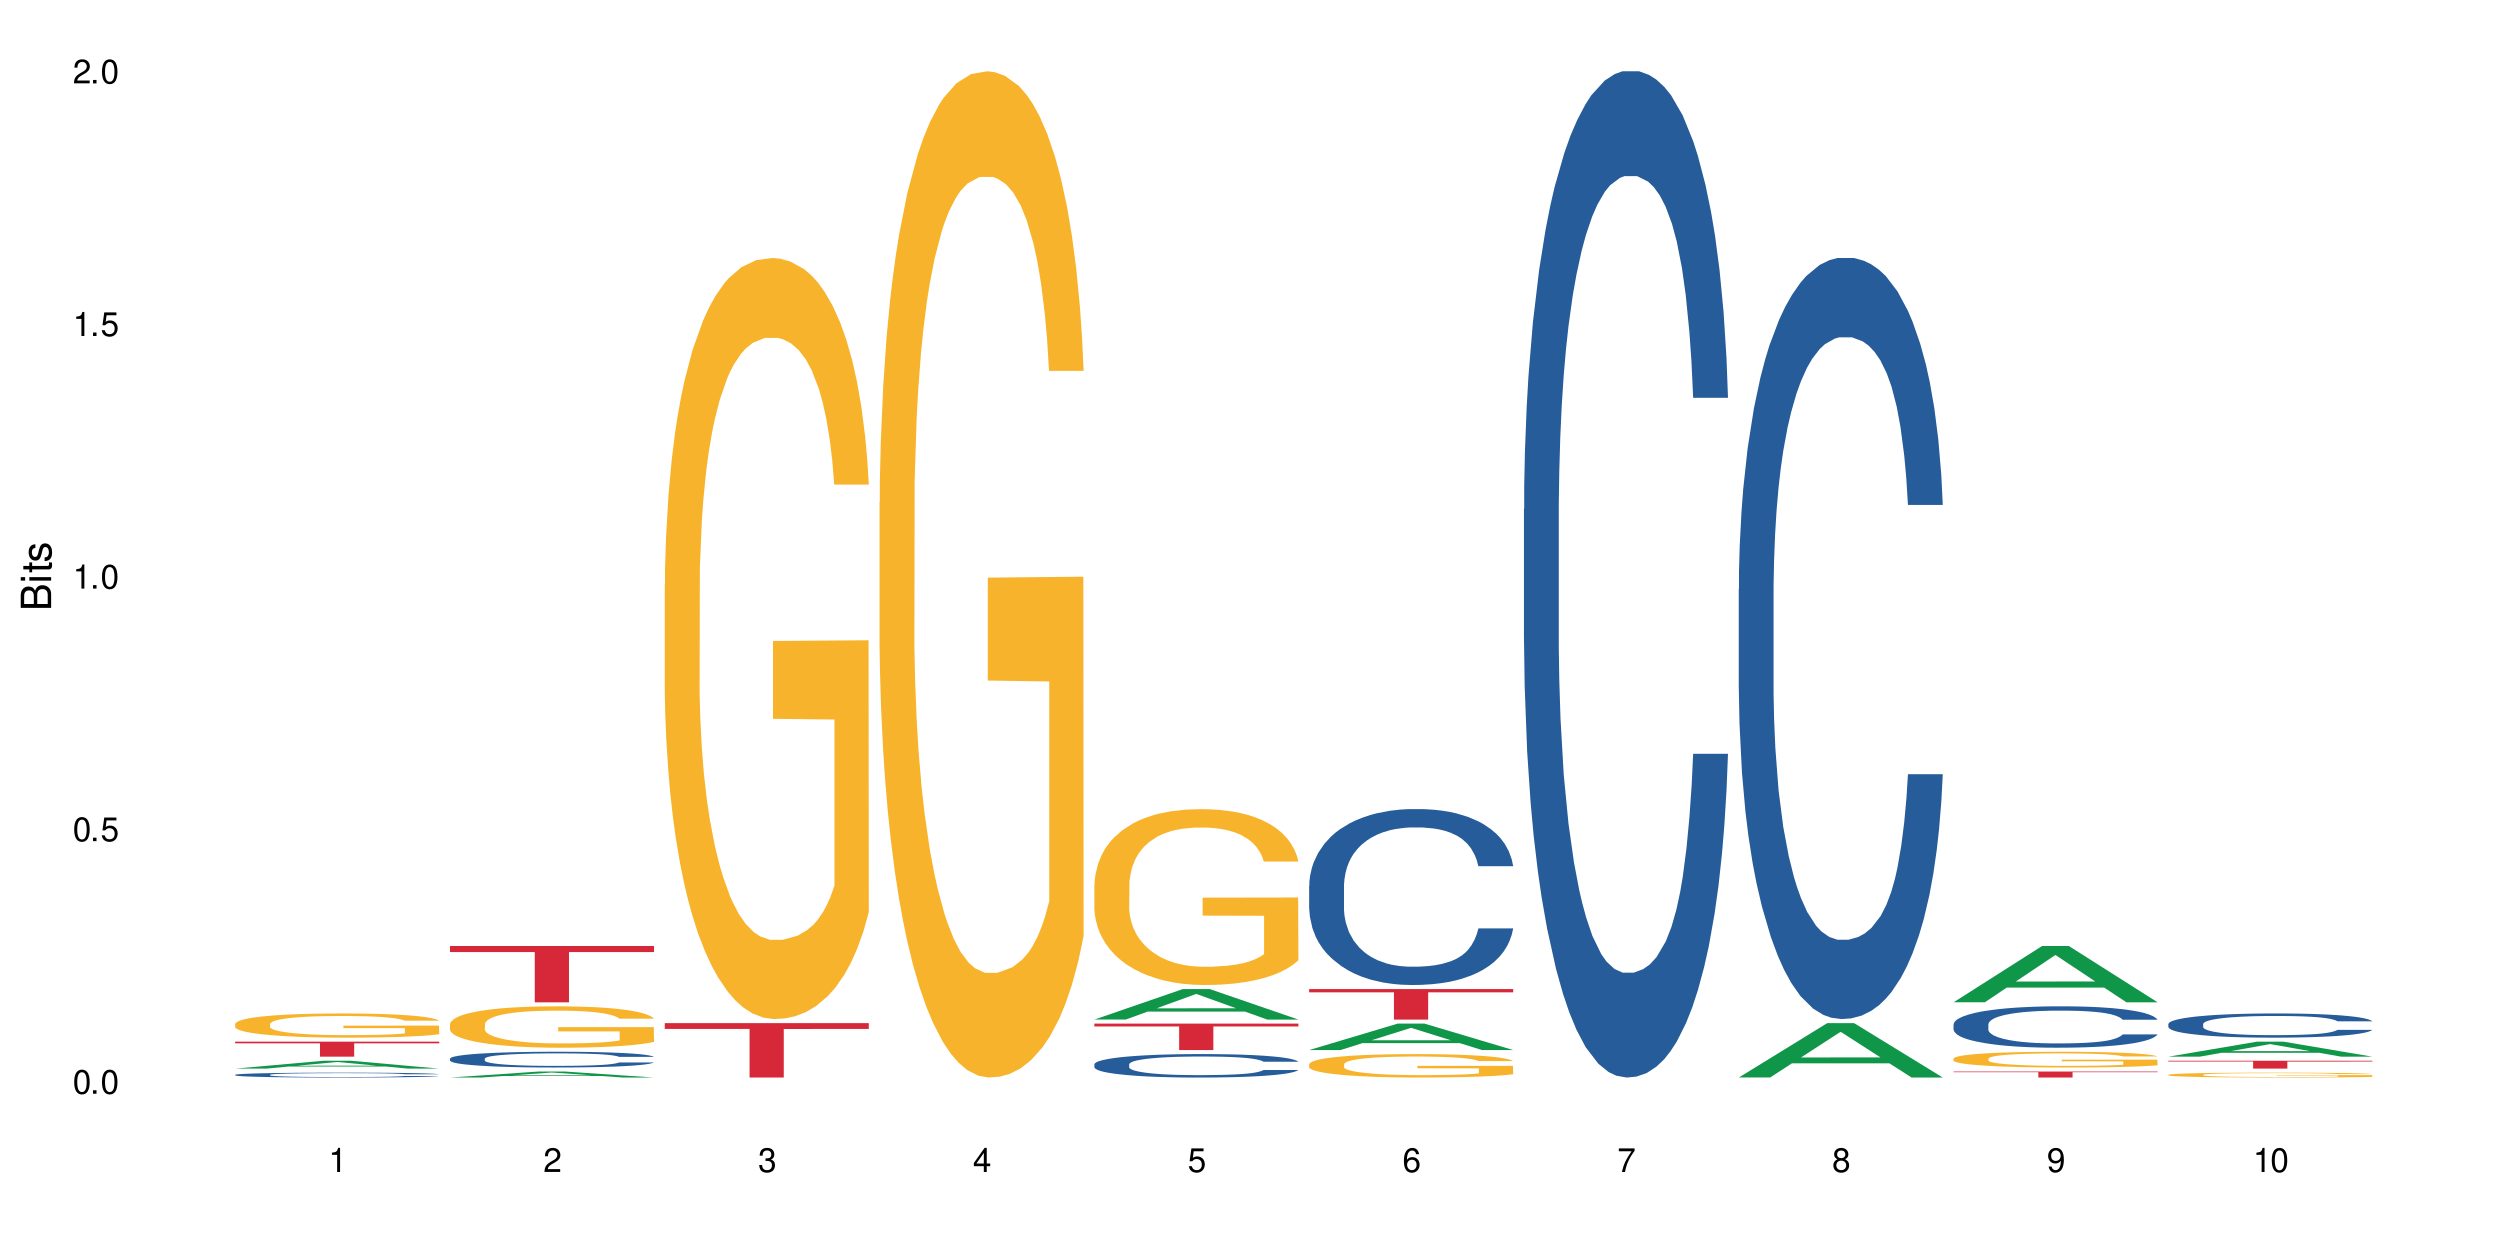 <?xml version="1.0" encoding="UTF-8"?>
<svg xmlns="http://www.w3.org/2000/svg" xmlns:xlink="http://www.w3.org/1999/xlink" width="720" height="360" viewBox="0 0 720 360">
<defs>
<g>
<g id="glyph-0-0">
</g>
<g id="glyph-0-1">
<path d="M 2.641 -6.938 C 2 -6.938 1.422 -6.656 1.078 -6.172 C 0.641 -5.562 0.406 -4.641 0.406 -3.359 C 0.406 -1.016 1.188 0.219 2.641 0.219 C 4.078 0.219 4.859 -1.016 4.859 -3.297 C 4.859 -4.641 4.656 -5.547 4.203 -6.172 C 3.844 -6.656 3.281 -6.938 2.641 -6.938 Z M 2.641 -6.188 C 3.547 -6.188 4 -5.25 4 -3.375 C 4 -1.406 3.562 -0.484 2.625 -0.484 C 1.734 -0.484 1.281 -1.438 1.281 -3.344 C 1.281 -5.25 1.734 -6.188 2.641 -6.188 Z M 2.641 -6.188 "/>
</g>
<g id="glyph-0-2">
<path d="M 1.828 -1 L 0.828 -1 L 0.828 0 L 1.828 0 Z M 1.828 -1 "/>
</g>
<g id="glyph-0-3">
<path d="M 4.562 -6.797 L 1.062 -6.797 L 0.547 -3.094 L 1.328 -3.094 C 1.719 -3.562 2.047 -3.734 2.578 -3.734 C 3.484 -3.734 4.062 -3.109 4.062 -2.094 C 4.062 -1.125 3.484 -0.531 2.578 -0.531 C 1.828 -0.531 1.375 -0.906 1.188 -1.672 L 0.328 -1.672 C 0.453 -1.109 0.547 -0.844 0.75 -0.594 C 1.125 -0.078 1.828 0.219 2.594 0.219 C 3.969 0.219 4.922 -0.781 4.922 -2.219 C 4.922 -3.562 4.031 -4.484 2.719 -4.484 C 2.25 -4.484 1.859 -4.359 1.469 -4.062 L 1.734 -5.969 L 4.562 -5.969 Z M 4.562 -6.797 "/>
</g>
<g id="glyph-0-4">
<path d="M 2.484 -4.938 L 2.484 0 L 3.328 0 L 3.328 -6.938 L 2.766 -6.938 C 2.469 -5.875 2.281 -5.734 0.984 -5.562 L 0.984 -4.938 Z M 2.484 -4.938 "/>
</g>
<g id="glyph-0-5">
<path d="M 4.859 -0.828 L 1.281 -0.828 C 1.359 -1.406 1.672 -1.781 2.5 -2.281 L 3.469 -2.828 C 4.406 -3.344 4.906 -4.062 4.906 -4.906 C 4.906 -5.484 4.672 -6.031 4.266 -6.406 C 3.859 -6.766 3.375 -6.938 2.719 -6.938 C 1.859 -6.938 1.219 -6.625 0.844 -6.031 C 0.609 -5.672 0.5 -5.234 0.484 -4.531 L 1.328 -4.531 C 1.359 -5.016 1.406 -5.281 1.531 -5.516 C 1.75 -5.938 2.188 -6.203 2.703 -6.203 C 3.469 -6.203 4.031 -5.641 4.031 -4.891 C 4.031 -4.344 3.719 -3.859 3.125 -3.516 L 2.234 -3 C 0.812 -2.172 0.406 -1.531 0.328 -0.016 L 4.859 -0.016 Z M 4.859 -0.828 "/>
</g>
<g id="glyph-0-6">
<path d="M 2.125 -3.188 L 2.578 -3.188 C 3.5 -3.188 3.984 -2.766 3.984 -1.922 C 3.984 -1.062 3.469 -0.531 2.594 -0.531 C 1.656 -0.531 1.203 -1 1.156 -2.016 L 0.312 -2.016 C 0.344 -1.453 0.438 -1.094 0.609 -0.781 C 0.953 -0.109 1.625 0.219 2.547 0.219 C 3.953 0.219 4.859 -0.625 4.859 -1.938 C 4.859 -2.828 4.516 -3.297 3.703 -3.594 C 4.344 -3.844 4.656 -4.328 4.656 -5.031 C 4.656 -6.219 3.875 -6.938 2.578 -6.938 C 1.203 -6.938 0.484 -6.172 0.453 -4.703 L 1.297 -4.703 C 1.312 -5.125 1.344 -5.359 1.453 -5.578 C 1.641 -5.969 2.062 -6.203 2.594 -6.203 C 3.344 -6.203 3.797 -5.75 3.797 -5 C 3.797 -4.516 3.609 -4.219 3.25 -4.047 C 3.016 -3.953 2.703 -3.922 2.125 -3.906 Z M 2.125 -3.188 "/>
</g>
<g id="glyph-0-7">
<path d="M 3.141 -1.672 L 3.141 0 L 3.984 0 L 3.984 -1.672 L 4.984 -1.672 L 4.984 -2.438 L 3.984 -2.438 L 3.984 -6.938 L 3.359 -6.938 L 0.266 -2.578 L 0.266 -1.672 Z M 3.141 -2.438 L 1 -2.438 L 3.141 -5.5 Z M 3.141 -2.438 "/>
</g>
<g id="glyph-0-8">
<path d="M 4.781 -5.125 C 4.609 -6.266 3.891 -6.938 2.844 -6.938 C 2.094 -6.938 1.422 -6.578 1.031 -5.953 C 0.594 -5.266 0.406 -4.422 0.406 -3.172 C 0.406 -2 0.578 -1.25 0.984 -0.641 C 1.359 -0.078 1.953 0.219 2.703 0.219 C 3.984 0.219 4.922 -0.75 4.922 -2.094 C 4.922 -3.375 4.062 -4.281 2.844 -4.281 C 2.172 -4.281 1.641 -4.031 1.281 -3.516 C 1.281 -5.234 1.828 -6.188 2.797 -6.188 C 3.391 -6.188 3.797 -5.797 3.938 -5.125 Z M 2.734 -3.531 C 3.547 -3.531 4.062 -2.953 4.062 -2.031 C 4.062 -1.156 3.484 -0.531 2.703 -0.531 C 1.922 -0.531 1.328 -1.188 1.328 -2.078 C 1.328 -2.938 1.906 -3.531 2.734 -3.531 Z M 2.734 -3.531 "/>
</g>
<g id="glyph-0-9">
<path d="M 4.984 -6.797 L 0.438 -6.797 L 0.438 -5.969 L 4.109 -5.969 C 2.5 -3.656 1.828 -2.234 1.328 0 L 2.219 0 C 2.594 -2.172 3.453 -4.047 4.984 -6.094 Z M 4.984 -6.797 "/>
</g>
<g id="glyph-0-10">
<path d="M 3.75 -3.656 C 4.469 -4.094 4.688 -4.438 4.688 -5.078 C 4.688 -6.172 3.844 -6.938 2.641 -6.938 C 1.438 -6.938 0.594 -6.172 0.594 -5.094 C 0.594 -4.438 0.812 -4.094 1.516 -3.656 C 0.734 -3.266 0.359 -2.703 0.359 -1.922 C 0.359 -0.656 1.281 0.219 2.641 0.219 C 3.984 0.219 4.922 -0.656 4.922 -1.922 C 4.922 -2.703 4.531 -3.266 3.75 -3.656 Z M 2.641 -6.188 C 3.359 -6.188 3.812 -5.75 3.812 -5.062 C 3.812 -4.406 3.344 -3.984 2.641 -3.984 C 1.922 -3.984 1.453 -4.406 1.453 -5.078 C 1.453 -5.75 1.922 -6.188 2.641 -6.188 Z M 2.641 -3.266 C 3.484 -3.266 4.062 -2.719 4.062 -1.906 C 4.062 -1.078 3.484 -0.531 2.625 -0.531 C 1.797 -0.531 1.219 -1.094 1.219 -1.906 C 1.219 -2.719 1.781 -3.266 2.641 -3.266 Z M 2.641 -3.266 "/>
</g>
<g id="glyph-0-11">
<path d="M 0.516 -1.578 C 0.672 -0.453 1.406 0.219 2.438 0.219 C 3.188 0.219 3.859 -0.141 4.266 -0.766 C 4.688 -1.453 4.891 -2.297 4.891 -3.547 C 4.891 -4.719 4.703 -5.453 4.312 -6.078 C 3.938 -6.641 3.344 -6.938 2.594 -6.938 C 1.297 -6.938 0.359 -5.969 0.359 -4.625 C 0.359 -3.344 1.234 -2.453 2.453 -2.453 C 3.094 -2.453 3.578 -2.672 4.016 -3.203 C 4 -1.484 3.469 -0.531 2.5 -0.531 C 1.906 -0.531 1.484 -0.906 1.359 -1.578 Z M 2.578 -6.203 C 3.375 -6.203 3.969 -5.531 3.969 -4.641 C 3.969 -3.797 3.391 -3.188 2.547 -3.188 C 1.734 -3.188 1.234 -3.766 1.234 -4.688 C 1.234 -5.562 1.797 -6.203 2.578 -6.203 Z M 2.578 -6.203 "/>
</g>
<g id="glyph-1-0">
</g>
<g id="glyph-1-1">
<path d="M 0 -0.953 L 0 -4.891 C 0 -5.719 -0.234 -6.344 -0.734 -6.797 C -1.188 -7.234 -1.812 -7.469 -2.5 -7.469 C -3.547 -7.469 -4.188 -7 -4.625 -5.875 C -4.984 -6.688 -5.625 -7.094 -6.531 -7.094 C -7.172 -7.094 -7.734 -6.859 -8.141 -6.391 C -8.562 -5.922 -8.75 -5.344 -8.75 -4.5 L -8.75 -0.953 Z M -4.984 -2.062 L -7.766 -2.062 L -7.766 -4.219 C -7.766 -4.844 -7.688 -5.203 -7.453 -5.5 C -7.219 -5.812 -6.859 -5.969 -6.375 -5.969 C -5.891 -5.969 -5.531 -5.812 -5.297 -5.5 C -5.062 -5.203 -4.984 -4.844 -4.984 -4.219 Z M -0.984 -2.062 L -4 -2.062 L -4 -4.781 C -4 -5.766 -3.438 -6.359 -2.484 -6.359 C -1.547 -6.359 -0.984 -5.766 -0.984 -4.781 Z M -0.984 -2.062 "/>
</g>
<g id="glyph-1-2">
<path d="M -6.281 -1.797 L -6.281 -0.797 L 0 -0.797 L 0 -1.797 Z M -8.75 -1.797 L -8.75 -0.797 L -7.484 -0.797 L -7.484 -1.797 Z M -8.75 -1.797 "/>
</g>
<g id="glyph-1-3">
<path d="M -6.281 -3.047 L -6.281 -2.016 L -8.016 -2.016 L -8.016 -1.016 L -6.281 -1.016 L -6.281 -0.172 L -5.469 -0.172 L -5.469 -1.016 L -0.719 -1.016 C -0.078 -1.016 0.281 -1.453 0.281 -2.234 C 0.281 -2.5 0.25 -2.719 0.188 -3.047 L -0.641 -3.047 C -0.609 -2.906 -0.594 -2.766 -0.594 -2.562 C -0.594 -2.141 -0.719 -2.016 -1.156 -2.016 L -5.469 -2.016 L -5.469 -3.047 Z M -6.281 -3.047 "/>
</g>
<g id="glyph-1-4">
<path d="M -4.531 -5.25 C -5.766 -5.25 -6.469 -4.422 -6.469 -2.969 C -6.469 -1.516 -5.719 -0.562 -4.547 -0.562 C -3.562 -0.562 -3.094 -1.062 -2.734 -2.562 L -2.516 -3.484 C -2.344 -4.188 -2.094 -4.469 -1.641 -4.469 C -1.047 -4.469 -0.641 -3.875 -0.641 -3 C -0.641 -2.453 -0.797 -2 -1.062 -1.75 C -1.25 -1.594 -1.422 -1.531 -1.875 -1.469 L -1.875 -0.406 C -0.422 -0.453 0.281 -1.266 0.281 -2.922 C 0.281 -4.5 -0.5 -5.516 -1.719 -5.516 C -2.656 -5.516 -3.172 -4.984 -3.469 -3.734 L -3.703 -2.766 C -3.891 -1.953 -4.156 -1.609 -4.594 -1.609 C -5.188 -1.609 -5.547 -2.125 -5.547 -2.938 C -5.547 -3.75 -5.203 -4.172 -4.531 -4.203 Z M -4.531 -5.25 "/>
</g>
</g>
</defs>
<rect x="-72" y="-36" width="864" height="432" fill="rgb(100%, 100%, 100%)" fill-opacity="1"/>
<path fill-rule="nonzero" fill="rgb(6.275%, 58.824%, 28.235%)" fill-opacity="1" d="M 67.73 307.758 L 67.793 307.758 L 93.223 305.488 L 100.945 305.488 L 126.5 307.762 L 117.52 307.762 L 111.117 307.168 L 83.051 307.168 L 76.773 307.758 L 67.73 307.758 L 85.75 306.922 L 108.543 306.918 L 97.176 305.859 L 97.051 305.855 L 96.926 305.863 L 85.688 306.918 L 85.75 306.922 Z M 67.73 307.758 "/>
<path fill-rule="nonzero" fill="rgb(14.51%, 36.078%, 60%)" fill-opacity="1" d="M 67.73 309.535 L 67.801 309.535 L 67.801 309.504 L 68.02 309.457 L 68.52 309.395 L 69.02 309.352 L 70.312 309.277 L 72.102 309.203 L 73.965 309.145 L 75.328 309.113 L 76.547 309.086 L 79.34 309.039 L 81.133 309.016 L 83.066 308.992 L 85.434 308.969 L 87.152 308.957 L 91.023 308.938 L 93.891 308.93 L 96.113 308.926 L 100.914 308.926 L 103.781 308.93 L 105.859 308.938 L 108.152 308.945 L 110.086 308.957 L 113.457 308.984 L 116.465 309.023 L 117.828 309.043 L 119.977 309.082 L 121.625 309.121 L 122.773 309.156 L 124.062 309.203 L 125.207 309.262 L 126.07 309.324 L 126.5 309.383 L 116.465 309.383 L 115.965 309.328 L 115.391 309.289 L 114.316 309.238 L 113.238 309.199 L 111.734 309.164 L 110.375 309.137 L 108.512 309.113 L 106.863 309.098 L 105.141 309.086 L 103.492 309.078 L 100.34 309.07 L 96.684 309.07 L 95.324 309.074 L 92.527 309.082 L 91.023 309.094 L 88.871 309.109 L 87.367 309.129 L 85.578 309.152 L 84.359 309.176 L 82.852 309.207 L 81.777 309.238 L 80.559 309.281 L 79.844 309.312 L 79.199 309.348 L 78.625 309.391 L 78.195 309.438 L 77.906 309.484 L 77.766 309.531 L 77.766 309.73 L 77.906 309.777 L 78.266 309.832 L 79.199 309.91 L 80.559 309.977 L 82.137 310.031 L 83.641 310.07 L 84.5 310.086 L 85.648 310.109 L 87.441 310.133 L 90.02 310.16 L 91.523 310.172 L 93.816 310.18 L 96.184 310.188 L 99.336 310.188 L 102.133 310.18 L 103.996 310.176 L 105.93 310.164 L 108.582 310.141 L 110.23 310.121 L 111.664 310.098 L 112.738 310.074 L 113.457 310.051 L 114.531 310.012 L 115.391 309.969 L 116.035 309.922 L 116.465 309.879 L 126.5 309.879 L 126.07 309.93 L 125.422 309.98 L 124.777 310.02 L 123.777 310.062 L 122.629 310.102 L 120.98 310.148 L 119.617 310.18 L 117.828 310.211 L 116.18 310.234 L 114.387 310.258 L 111.734 310.281 L 110.016 310.297 L 108.152 310.309 L 105.93 310.316 L 103.137 310.324 L 100.125 310.332 L 97.328 310.332 L 94.32 310.328 L 92.098 310.324 L 89.16 310.312 L 85.504 310.289 L 82.852 310.266 L 80.773 310.242 L 78.984 310.215 L 76.977 310.18 L 74.395 310.125 L 72.82 310.082 L 71.746 310.043 L 70.527 309.992 L 69.664 309.949 L 68.664 309.875 L 67.945 309.785 L 67.73 309.715 Z M 67.73 309.535 "/>
<path fill-rule="nonzero" fill="rgb(96.863%, 70.196%, 16.863%)" fill-opacity="1" d="M 67.73 294.863 L 67.801 294.855 L 67.801 294.73 L 68.09 294.445 L 68.805 294.051 L 69.738 293.727 L 70.742 293.469 L 71.387 293.336 L 72.461 293.145 L 73.395 293.008 L 75.758 292.719 L 78.77 292.453 L 80.418 292.34 L 82.281 292.23 L 84.93 292.109 L 86.148 292.066 L 89.875 291.965 L 94.105 291.898 L 98.762 291.879 L 100.914 291.887 L 103.852 291.91 L 107.863 291.98 L 110.16 292.047 L 111.949 292.109 L 113.812 292.191 L 116.105 292.32 L 118.258 292.473 L 119.977 292.625 L 121.695 292.816 L 123.129 293.02 L 124.348 293.242 L 125.422 293.508 L 126.07 293.73 L 126.5 293.953 L 116.535 293.953 L 115.965 293.73 L 115.32 293.559 L 114.242 293.352 L 113.168 293.195 L 112.094 293.074 L 110.086 292.91 L 108.367 292.809 L 106.215 292.719 L 104.137 292.664 L 101.773 292.625 L 100.34 292.613 L 96.543 292.613 L 93.102 292.656 L 91.094 292.707 L 89.66 292.758 L 87.656 292.852 L 86.438 292.93 L 85.719 292.98 L 83.57 293.18 L 82.137 293.355 L 81.348 293.477 L 80.344 293.668 L 79.629 293.84 L 78.84 294.094 L 78.41 294.285 L 77.836 294.719 L 77.766 295.863 L 77.98 296.105 L 78.41 296.363 L 78.984 296.594 L 79.844 296.836 L 80.703 297.02 L 82.207 297.27 L 83.496 297.434 L 84.5 297.543 L 86.438 297.715 L 87.227 297.77 L 89.09 297.887 L 91.023 297.973 L 93.387 298.051 L 95.18 298.09 L 98.047 298.121 L 101.703 298.121 L 106 298.082 L 108.727 298.031 L 110.59 297.98 L 111.809 297.938 L 113.312 297.867 L 114.387 297.801 L 115.391 297.73 L 116.609 297.625 L 116.609 296.105 L 98.906 296.098 L 98.906 295.387 L 126.426 295.379 L 126.5 297.867 L 124.992 298.039 L 123.129 298.203 L 121.34 298.332 L 119.477 298.438 L 116.824 298.559 L 114.672 298.637 L 111.375 298.727 L 108.367 298.781 L 105.215 298.82 L 102.418 298.84 L 99.121 298.844 L 96.184 298.832 L 93.031 298.793 L 90.52 298.742 L 88.227 298.68 L 85.934 298.598 L 83.066 298.465 L 81.203 298.355 L 79.27 298.223 L 77.336 298.062 L 75.613 297.891 L 74.469 297.758 L 73.32 297.605 L 72.102 297.414 L 70.957 297.199 L 70.098 297 L 69.309 296.777 L 68.734 296.566 L 68.16 296.281 L 67.875 296.055 L 67.73 295.855 Z M 67.73 294.863 "/>
<path fill-rule="nonzero" fill="rgb(83.922%, 15.686%, 22.353%)" fill-opacity="1" d="M 67.73 300.008 L 126.5 300.008 L 126.5 300.473 L 102.008 300.477 L 102.008 304.324 L 92.152 304.324 L 92.152 300.48 L 92.008 300.473 L 67.73 300.473 Z M 67.73 300.008 "/>
<path fill-rule="nonzero" fill="rgb(6.275%, 58.824%, 28.235%)" fill-opacity="1" d="M 129.594 310.332 L 129.656 310.328 L 155.082 308.605 L 162.805 308.605 L 188.359 310.332 L 179.383 310.332 L 172.977 309.883 L 144.91 309.883 L 138.633 310.332 L 129.594 310.332 L 147.613 309.695 L 170.402 309.695 L 159.039 308.891 L 158.914 308.887 L 158.789 308.891 L 147.547 309.695 L 147.613 309.695 Z M 129.594 310.332 "/>
<path fill-rule="nonzero" fill="rgb(14.51%, 36.078%, 60%)" fill-opacity="1" d="M 129.594 304.879 L 129.664 304.875 L 129.664 304.777 L 129.879 304.621 L 130.379 304.422 L 130.883 304.285 L 132.172 304.039 L 133.965 303.801 L 135.828 303.621 L 137.188 303.512 L 138.406 303.43 L 141.203 303.277 L 142.992 303.195 L 144.93 303.125 L 147.293 303.055 L 149.016 303.016 L 152.883 302.949 L 155.75 302.918 L 157.973 302.906 L 162.773 302.906 L 165.641 302.922 L 167.719 302.945 L 170.012 302.977 L 171.949 303.016 L 175.316 303.105 L 178.324 303.223 L 179.688 303.289 L 181.836 303.418 L 183.484 303.539 L 184.633 303.648 L 185.922 303.801 L 187.07 303.988 L 187.93 304.199 L 188.359 304.379 L 178.324 304.379 L 177.824 304.211 L 177.25 304.086 L 176.176 303.914 L 175.102 303.793 L 173.598 303.672 L 172.234 303.594 L 170.371 303.516 L 168.723 303.465 L 167.004 303.43 L 165.355 303.402 L 162.199 303.379 L 158.547 303.379 L 157.184 303.387 L 154.391 303.422 L 152.883 303.449 L 150.734 303.508 L 149.23 303.562 L 147.438 303.645 L 146.219 303.715 L 144.715 303.824 L 143.641 303.918 L 142.422 304.055 L 141.703 304.16 L 141.059 304.273 L 140.484 304.41 L 140.055 304.559 L 139.77 304.711 L 139.625 304.859 L 139.625 305.504 L 139.77 305.652 L 140.129 305.824 L 141.059 306.078 L 142.422 306.297 L 143.996 306.473 L 145.504 306.598 L 146.363 306.656 L 147.508 306.723 L 149.301 306.805 L 151.879 306.887 L 153.387 306.922 L 155.68 306.953 L 158.043 306.969 L 161.199 306.969 L 163.992 306.953 L 165.855 306.934 L 167.789 306.898 L 170.441 306.828 L 172.09 306.762 L 173.523 306.684 L 174.598 306.605 L 175.316 306.539 L 176.391 306.41 L 177.25 306.27 L 177.895 306.125 L 178.324 305.984 L 188.359 305.984 L 187.93 306.148 L 187.285 306.312 L 186.641 306.43 L 185.637 306.578 L 184.488 306.703 L 182.84 306.852 L 181.48 306.945 L 179.688 307.051 L 178.039 307.129 L 176.246 307.199 L 173.598 307.281 L 171.875 307.324 L 170.012 307.359 L 167.789 307.395 L 164.996 307.422 L 161.984 307.438 L 159.191 307.441 L 156.18 307.434 L 153.957 307.418 L 151.02 307.383 L 147.367 307.305 L 144.715 307.227 L 142.637 307.148 L 140.844 307.066 L 138.836 306.953 L 136.258 306.77 L 134.68 306.629 L 133.605 306.516 L 132.387 306.352 L 131.527 306.207 L 130.523 305.977 L 129.809 305.68 L 129.594 305.453 Z M 129.594 304.879 "/>
<path fill-rule="nonzero" fill="rgb(96.863%, 70.196%, 16.863%)" fill-opacity="1" d="M 129.594 294.93 L 129.664 294.918 L 129.664 294.703 L 129.949 294.211 L 130.668 293.539 L 131.598 292.984 L 132.602 292.547 L 133.246 292.32 L 134.32 291.992 L 135.254 291.754 L 137.617 291.262 L 140.629 290.805 L 142.277 290.609 L 144.141 290.426 L 146.793 290.219 L 148.012 290.141 L 151.738 289.969 L 155.965 289.859 L 160.625 289.828 L 162.773 289.836 L 165.711 289.883 L 169.727 290 L 172.02 290.109 L 173.812 290.219 L 175.676 290.359 L 177.969 290.578 L 180.117 290.84 L 181.836 291.102 L 183.559 291.426 L 184.992 291.773 L 186.211 292.156 L 187.285 292.613 L 187.93 292.992 L 188.359 293.375 L 178.398 293.375 L 177.824 292.992 L 177.18 292.699 L 176.105 292.34 L 175.031 292.078 L 173.953 291.871 L 171.949 291.59 L 170.227 291.414 L 168.078 291.262 L 166 291.164 L 163.633 291.102 L 162.199 291.078 L 158.402 291.078 L 154.961 291.152 L 152.957 291.242 L 151.523 291.328 L 149.516 291.492 L 148.297 291.621 L 147.582 291.711 L 145.43 292.047 L 143.996 292.352 L 143.207 292.559 L 142.207 292.883 L 141.488 293.18 L 140.699 293.613 L 140.27 293.941 L 139.695 294.68 L 139.625 296.641 L 139.84 297.051 L 140.27 297.5 L 140.844 297.891 L 141.703 298.305 L 142.562 298.621 L 144.07 299.043 L 145.359 299.328 L 146.363 299.512 L 148.297 299.805 L 149.086 299.902 L 150.949 300.098 L 152.883 300.25 L 155.25 300.383 L 157.039 300.449 L 159.906 300.504 L 163.562 300.504 L 167.863 300.438 L 170.586 300.352 L 172.449 300.262 L 173.668 300.188 L 175.172 300.066 L 176.246 299.957 L 177.25 299.84 L 178.469 299.652 L 178.469 297.051 L 160.766 297.043 L 160.766 295.824 L 188.289 295.812 L 188.359 300.066 L 186.855 300.359 L 184.992 300.645 L 183.199 300.859 L 181.336 301.047 L 178.684 301.254 L 176.535 301.383 L 173.238 301.535 L 170.227 301.633 L 167.074 301.699 L 164.277 301.73 L 160.984 301.742 L 158.043 301.723 L 154.891 301.656 L 152.383 301.57 L 150.09 301.461 L 147.797 301.316 L 144.93 301.09 L 143.066 300.906 L 141.129 300.676 L 139.195 300.402 L 137.477 300.109 L 136.328 299.883 L 135.184 299.621 L 133.965 299.293 L 132.816 298.926 L 131.957 298.586 L 131.168 298.207 L 130.594 297.848 L 130.023 297.355 L 129.734 296.965 L 129.594 296.629 Z M 129.594 294.93 "/>
<path fill-rule="nonzero" fill="rgb(83.922%, 15.686%, 22.353%)" fill-opacity="1" d="M 129.594 272.453 L 188.359 272.453 L 188.359 274.188 L 163.867 274.203 L 163.867 288.664 L 154.012 288.664 L 154.012 274.219 L 153.871 274.188 L 129.594 274.188 Z M 129.594 272.453 "/>
<path fill-rule="nonzero" fill="rgb(96.863%, 70.196%, 16.863%)" fill-opacity="1" d="M 191.453 168.184 L 191.523 167.984 L 191.523 163.98 L 191.812 154.973 L 192.527 142.562 L 193.461 132.355 L 194.461 124.348 L 195.109 120.145 L 196.184 114.137 L 197.113 109.734 L 199.48 100.727 L 202.488 92.32 L 204.137 88.715 L 206 85.312 L 208.652 81.512 L 209.871 80.109 L 213.598 76.906 L 217.828 74.906 L 222.484 74.305 L 224.637 74.504 L 227.574 75.305 L 231.586 77.508 L 233.879 79.508 L 235.672 81.512 L 237.535 84.113 L 239.828 88.117 L 241.98 92.918 L 243.699 97.723 L 245.418 103.73 L 246.852 110.133 L 248.07 117.141 L 249.145 125.547 L 249.789 132.555 L 250.219 139.559 L 240.258 139.559 L 239.684 132.555 L 239.039 127.148 L 237.965 120.543 L 236.891 115.738 L 235.816 111.938 L 233.809 106.73 L 232.09 103.527 L 229.938 100.727 L 227.859 98.926 L 225.496 97.723 L 224.062 97.324 L 220.262 97.324 L 216.824 98.727 L 214.816 100.324 L 213.383 101.926 L 211.375 104.93 L 210.156 107.332 L 209.441 108.934 L 207.293 115.141 L 205.859 120.742 L 205.07 124.547 L 204.066 130.551 L 203.348 135.957 L 202.562 143.965 L 202.133 149.969 L 201.559 163.582 L 201.484 199.609 L 201.703 207.219 L 202.133 215.426 L 202.703 222.633 L 203.566 230.238 L 204.426 236.043 L 205.93 243.848 L 207.219 249.055 L 208.223 252.457 L 210.156 257.859 L 210.945 259.664 L 212.809 263.266 L 214.746 266.066 L 217.109 268.469 L 218.902 269.672 L 221.77 270.672 L 225.422 270.672 L 229.723 269.473 L 232.445 267.871 L 234.309 266.27 L 235.527 264.867 L 237.035 262.664 L 238.109 260.664 L 239.113 258.461 L 240.332 255.059 L 240.332 207.219 L 222.629 207.02 L 222.629 184.598 L 250.148 184.398 L 250.219 262.664 L 248.715 268.07 L 246.852 273.273 L 245.059 277.277 L 243.195 280.68 L 240.547 284.484 L 238.395 286.887 L 235.098 289.688 L 232.09 291.488 L 228.934 292.691 L 226.141 293.293 L 222.844 293.492 L 219.906 293.09 L 216.75 291.891 L 214.242 290.289 L 211.949 288.289 L 209.656 285.684 L 206.789 281.48 L 204.926 278.078 L 202.992 273.875 L 201.055 268.871 L 199.336 263.465 L 198.191 259.262 L 197.043 254.457 L 195.824 248.453 L 194.68 241.648 L 193.816 235.441 L 193.031 228.438 L 192.457 221.832 L 191.883 212.824 L 191.598 205.617 L 191.453 199.41 Z M 191.453 168.184 "/>
<path fill-rule="nonzero" fill="rgb(83.922%, 15.686%, 22.353%)" fill-opacity="1" d="M 191.453 294.656 L 250.219 294.656 L 250.219 296.332 L 225.727 296.348 L 225.727 310.332 L 215.875 310.332 L 215.875 296.363 L 215.73 296.332 L 191.453 296.332 Z M 191.453 294.656 "/>
<path fill-rule="nonzero" fill="rgb(96.863%, 70.196%, 16.863%)" fill-opacity="1" d="M 253.312 144.652 L 253.387 144.387 L 253.387 139.094 L 253.672 127.184 L 254.387 110.777 L 255.32 97.277 L 256.324 86.691 L 256.969 81.133 L 258.043 73.195 L 258.977 67.371 L 261.34 55.461 L 264.352 44.348 L 266 39.582 L 267.863 35.082 L 270.516 30.055 L 271.73 28.203 L 275.461 23.965 L 279.688 21.32 L 284.348 20.527 L 286.496 20.789 L 289.434 21.848 L 293.449 24.762 L 295.742 27.406 L 297.531 30.055 L 299.395 33.496 L 301.691 38.789 L 303.84 45.141 L 305.559 51.492 L 307.281 59.43 L 308.715 67.902 L 309.93 77.164 L 311.008 88.281 L 311.652 97.543 L 312.082 106.805 L 302.121 106.805 L 301.547 97.543 L 300.902 90.398 L 299.824 81.664 L 298.75 75.312 L 297.676 70.281 L 295.668 63.402 L 293.949 59.168 L 291.801 55.461 L 289.723 53.078 L 287.355 51.492 L 285.922 50.961 L 282.125 50.961 L 278.684 52.816 L 276.676 54.934 L 275.242 57.051 L 273.238 61.02 L 272.02 64.195 L 271.301 66.312 L 269.152 74.516 L 267.719 81.93 L 266.93 86.957 L 265.926 94.898 L 265.211 102.043 L 264.422 112.629 L 263.992 120.57 L 263.418 138.566 L 263.348 186.207 L 263.562 196.262 L 263.992 207.113 L 264.566 216.641 L 265.426 226.699 L 266.285 234.375 L 267.789 244.695 L 269.082 251.578 L 270.082 256.078 L 272.02 263.223 L 272.809 265.605 L 274.672 270.367 L 276.605 274.074 L 278.973 277.25 L 280.762 278.836 L 283.629 280.16 L 287.285 280.16 L 291.586 278.574 L 294.309 276.457 L 296.172 274.34 L 297.391 272.484 L 298.895 269.574 L 299.969 266.926 L 300.973 264.016 L 302.191 259.516 L 302.191 196.262 L 284.488 195.996 L 284.488 166.355 L 312.008 166.09 L 312.082 269.574 L 310.578 276.719 L 308.715 283.602 L 306.922 288.895 L 305.059 293.395 L 302.406 298.422 L 300.258 301.598 L 296.961 305.305 L 293.949 307.688 L 290.797 309.273 L 288 310.066 L 284.703 310.332 L 281.766 309.805 L 278.613 308.215 L 276.105 306.098 L 273.812 303.453 L 271.516 300.012 L 268.652 294.453 L 266.789 289.953 L 264.852 284.395 L 262.918 277.777 L 261.195 270.633 L 260.051 265.074 L 258.902 258.723 L 257.684 250.781 L 256.539 241.785 L 255.68 233.578 L 254.891 224.316 L 254.316 215.582 L 253.742 203.672 L 253.457 194.145 L 253.312 185.941 Z M 253.312 144.652 "/>
<path fill-rule="nonzero" fill="rgb(6.275%, 58.824%, 28.235%)" fill-opacity="1" d="M 315.176 293.629 L 315.238 293.621 L 340.664 284.848 L 348.387 284.848 L 373.941 293.637 L 364.965 293.637 L 358.559 291.344 L 330.496 291.344 L 324.215 293.629 L 315.176 293.629 L 333.195 290.395 L 355.984 290.383 L 344.621 286.281 L 344.496 286.273 L 344.371 286.297 L 333.133 290.383 L 333.195 290.395 Z M 315.176 293.629 "/>
<path fill-rule="nonzero" fill="rgb(14.51%, 36.078%, 60%)" fill-opacity="1" d="M 315.176 306.52 L 315.246 306.512 L 315.246 306.363 L 315.461 306.129 L 315.961 305.832 L 316.465 305.629 L 317.754 305.266 L 319.547 304.914 L 321.41 304.641 L 322.77 304.48 L 323.988 304.355 L 326.785 304.129 L 328.578 304.012 L 330.512 303.906 L 332.875 303.801 L 334.598 303.738 L 338.465 303.641 L 341.332 303.598 L 343.555 303.578 L 348.355 303.578 L 351.223 303.605 L 353.301 303.637 L 355.594 303.684 L 357.531 303.738 L 360.898 303.875 L 363.91 304.047 L 365.27 304.148 L 367.422 304.34 L 369.07 304.523 L 370.215 304.684 L 371.504 304.914 L 372.652 305.191 L 373.512 305.504 L 373.941 305.77 L 363.91 305.77 L 363.406 305.523 L 362.832 305.332 L 361.758 305.078 L 360.684 304.902 L 359.18 304.723 L 357.816 304.605 L 355.953 304.488 L 354.305 304.414 L 352.586 304.355 L 350.938 304.32 L 347.785 304.285 L 344.129 304.285 L 342.766 304.297 L 339.973 304.344 L 338.465 304.387 L 336.316 304.473 L 334.812 304.555 L 333.02 304.68 L 331.801 304.781 L 330.297 304.945 L 329.223 305.086 L 328.004 305.289 L 327.285 305.445 L 326.641 305.617 L 326.066 305.82 L 325.637 306.035 L 325.352 306.266 L 325.207 306.488 L 325.207 307.445 L 325.352 307.664 L 325.711 307.926 L 326.641 308.301 L 328.004 308.629 L 329.578 308.887 L 331.086 309.074 L 331.945 309.16 L 333.09 309.258 L 334.883 309.383 L 337.465 309.504 L 338.969 309.555 L 341.262 309.605 L 343.625 309.629 L 346.781 309.629 L 349.574 309.605 L 351.438 309.574 L 353.375 309.523 L 356.023 309.418 L 357.672 309.32 L 359.105 309.203 L 360.184 309.086 L 360.898 308.988 L 361.973 308.797 L 362.832 308.586 L 363.48 308.371 L 363.91 308.16 L 373.941 308.16 L 373.512 308.406 L 372.867 308.648 L 372.223 308.828 L 371.219 309.043 L 370.07 309.234 L 368.422 309.449 L 367.062 309.59 L 365.27 309.746 L 363.621 309.863 L 361.832 309.969 L 359.18 310.09 L 357.457 310.152 L 355.594 310.211 L 353.375 310.258 L 350.578 310.301 L 347.57 310.328 L 344.773 310.332 L 341.762 310.32 L 339.543 310.297 L 336.602 310.238 L 332.949 310.129 L 330.297 310.012 L 328.219 309.895 L 326.426 309.77 L 324.418 309.605 L 321.84 309.332 L 320.262 309.121 L 319.188 308.949 L 317.969 308.711 L 317.109 308.492 L 316.105 308.148 L 315.391 307.711 L 315.176 307.371 Z M 315.176 306.52 "/>
<path fill-rule="nonzero" fill="rgb(96.863%, 70.196%, 16.863%)" fill-opacity="1" d="M 315.176 254.727 L 315.246 254.68 L 315.246 253.754 L 315.531 251.676 L 316.25 248.805 L 317.18 246.449 L 318.184 244.598 L 318.828 243.625 L 319.906 242.238 L 320.836 241.223 L 323.203 239.141 L 326.211 237.195 L 327.859 236.363 L 329.723 235.578 L 332.375 234.699 L 333.594 234.375 L 337.32 233.637 L 341.547 233.172 L 346.207 233.035 L 348.355 233.082 L 351.297 233.266 L 355.309 233.773 L 357.602 234.238 L 359.395 234.699 L 361.258 235.301 L 363.551 236.227 L 365.699 237.336 L 367.422 238.445 L 369.141 239.832 L 370.574 241.312 L 371.793 242.934 L 372.867 244.875 L 373.512 246.492 L 373.941 248.113 L 363.98 248.113 L 363.406 246.492 L 362.762 245.246 L 361.688 243.719 L 360.613 242.609 L 359.535 241.73 L 357.531 240.527 L 355.809 239.785 L 353.66 239.141 L 351.582 238.723 L 349.215 238.445 L 347.785 238.352 L 343.984 238.352 L 340.547 238.676 L 338.539 239.047 L 337.105 239.418 L 335.098 240.109 L 333.879 240.664 L 333.164 241.035 L 331.012 242.469 L 329.578 243.766 L 328.793 244.645 L 327.789 246.031 L 327.07 247.281 L 326.281 249.129 L 325.852 250.52 L 325.281 253.664 L 325.207 261.988 L 325.422 263.746 L 325.852 265.645 L 326.426 267.309 L 327.285 269.066 L 328.145 270.406 L 329.652 272.211 L 330.941 273.414 L 331.945 274.199 L 333.879 275.449 L 334.668 275.863 L 336.531 276.699 L 338.465 277.344 L 340.832 277.898 L 342.625 278.176 L 345.488 278.41 L 349.145 278.41 L 353.445 278.133 L 356.168 277.762 L 358.031 277.391 L 359.25 277.066 L 360.754 276.559 L 361.832 276.098 L 362.832 275.586 L 364.051 274.801 L 364.051 263.746 L 346.352 263.699 L 346.352 258.52 L 373.871 258.473 L 373.941 276.559 L 372.438 277.809 L 370.574 279.012 L 368.781 279.934 L 366.918 280.723 L 364.266 281.602 L 362.117 282.156 L 358.82 282.805 L 355.809 283.219 L 352.656 283.496 L 349.863 283.637 L 346.566 283.684 L 343.625 283.59 L 340.473 283.312 L 337.965 282.941 L 335.672 282.48 L 333.379 281.879 L 330.512 280.906 L 328.648 280.121 L 326.715 279.148 L 324.777 277.992 L 323.059 276.742 L 321.91 275.773 L 320.766 274.664 L 319.547 273.273 L 318.398 271.703 L 317.539 270.27 L 316.75 268.648 L 316.18 267.121 L 315.605 265.043 L 315.316 263.375 L 315.176 261.941 Z M 315.176 254.727 "/>
<path fill-rule="nonzero" fill="rgb(83.922%, 15.686%, 22.353%)" fill-opacity="1" d="M 315.176 294.801 L 373.941 294.801 L 373.941 295.617 L 349.449 295.621 L 349.449 302.414 L 339.594 302.414 L 339.594 295.629 L 339.453 295.617 L 315.176 295.617 Z M 315.176 294.801 "/>
<path fill-rule="nonzero" fill="rgb(6.275%, 58.824%, 28.235%)" fill-opacity="1" d="M 377.035 302.41 L 377.098 302.402 L 402.527 294.801 L 410.25 294.801 L 435.805 302.414 L 426.824 302.414 L 420.422 300.43 L 392.355 300.43 L 386.078 302.41 L 377.035 302.41 L 395.055 299.605 L 417.848 299.598 L 406.48 296.043 L 406.355 296.039 L 406.23 296.059 L 394.992 299.598 L 395.055 299.605 Z M 377.035 302.41 "/>
<path fill-rule="nonzero" fill="rgb(14.51%, 36.078%, 60%)" fill-opacity="1" d="M 377.035 255.07 L 377.105 255.023 L 377.105 253.914 L 377.32 252.152 L 377.824 249.934 L 378.324 248.402 L 379.617 245.672 L 381.406 243.035 L 383.27 240.996 L 384.633 239.793 L 385.852 238.867 L 388.645 237.152 L 390.438 236.273 L 392.371 235.488 L 394.738 234.699 L 396.457 234.238 L 400.328 233.496 L 403.195 233.172 L 405.414 233.035 L 410.219 233.035 L 413.086 233.219 L 415.164 233.449 L 417.457 233.82 L 419.391 234.238 L 422.758 235.258 L 425.77 236.551 L 427.133 237.293 L 429.281 238.727 L 430.93 240.117 L 432.078 241.32 L 433.367 243.035 L 434.512 245.117 L 435.375 247.477 L 435.805 249.469 L 425.77 249.469 L 425.27 247.617 L 424.695 246.184 L 423.621 244.285 L 422.543 242.941 L 421.039 241.598 L 419.68 240.719 L 417.816 239.84 L 416.168 239.285 L 414.445 238.867 L 412.797 238.59 L 409.645 238.312 L 405.988 238.312 L 404.629 238.402 L 401.832 238.773 L 400.328 239.098 L 398.176 239.746 L 396.672 240.348 L 394.879 241.273 L 393.664 242.062 L 392.156 243.266 L 391.082 244.332 L 389.863 245.859 L 389.148 247.016 L 388.504 248.312 L 387.93 249.84 L 387.5 251.461 L 387.211 253.172 L 387.07 254.84 L 387.07 262.016 L 387.211 263.684 L 387.57 265.625 L 388.504 268.449 L 389.863 270.902 L 391.441 272.848 L 392.945 274.238 L 393.805 274.887 L 394.953 275.625 L 396.742 276.551 L 399.324 277.477 L 400.828 277.848 L 403.121 278.219 L 405.488 278.402 L 408.641 278.402 L 411.438 278.219 L 413.301 277.988 L 415.234 277.617 L 417.887 276.828 L 419.535 276.09 L 420.969 275.211 L 422.043 274.328 L 422.758 273.59 L 423.836 272.152 L 424.695 270.578 L 425.34 268.961 L 425.77 267.387 L 435.805 267.387 L 435.375 269.238 L 434.727 271.043 L 434.082 272.387 L 433.078 274.008 L 431.934 275.441 L 430.285 277.062 L 428.922 278.125 L 427.133 279.285 L 425.484 280.164 L 423.691 280.949 L 421.039 281.875 L 419.32 282.34 L 417.457 282.758 L 415.234 283.125 L 412.438 283.449 L 409.43 283.637 L 406.633 283.684 L 403.625 283.59 L 401.402 283.402 L 398.465 282.988 L 394.809 282.152 L 392.156 281.273 L 390.078 280.395 L 388.289 279.469 L 386.281 278.219 L 383.699 276.184 L 382.125 274.609 L 381.047 273.312 L 379.832 271.508 L 378.969 269.887 L 377.969 267.293 L 377.25 264.008 L 377.035 261.461 Z M 377.035 255.07 "/>
<path fill-rule="nonzero" fill="rgb(96.863%, 70.196%, 16.863%)" fill-opacity="1" d="M 377.035 306.473 L 377.105 306.465 L 377.105 306.344 L 377.395 306.066 L 378.109 305.684 L 379.043 305.367 L 380.047 305.121 L 380.691 304.992 L 381.766 304.809 L 382.695 304.672 L 385.062 304.395 L 388.07 304.133 L 389.719 304.023 L 391.582 303.918 L 394.234 303.801 L 395.453 303.758 L 399.18 303.66 L 403.41 303.598 L 408.066 303.578 L 410.219 303.586 L 413.156 303.609 L 417.168 303.68 L 419.461 303.738 L 421.254 303.801 L 423.117 303.883 L 425.41 304.004 L 427.562 304.152 L 429.281 304.301 L 431 304.484 L 432.434 304.684 L 433.652 304.898 L 434.727 305.16 L 435.375 305.375 L 435.805 305.59 L 425.84 305.59 L 425.27 305.375 L 424.621 305.207 L 423.547 305.004 L 422.473 304.855 L 421.398 304.738 L 419.391 304.578 L 417.672 304.48 L 415.52 304.395 L 413.441 304.34 L 411.078 304.301 L 409.645 304.289 L 405.848 304.289 L 402.406 304.332 L 400.398 304.383 L 398.965 304.43 L 396.961 304.523 L 395.742 304.598 L 395.023 304.645 L 392.875 304.836 L 391.441 305.012 L 390.652 305.129 L 389.648 305.312 L 388.934 305.48 L 388.145 305.727 L 387.715 305.91 L 387.141 306.328 L 387.07 307.441 L 387.285 307.676 L 387.715 307.926 L 388.289 308.148 L 389.148 308.383 L 390.008 308.562 L 391.512 308.805 L 392.801 308.965 L 393.805 309.066 L 395.742 309.234 L 396.527 309.289 L 398.391 309.402 L 400.328 309.488 L 402.691 309.562 L 404.484 309.598 L 407.352 309.629 L 411.008 309.629 L 415.305 309.594 L 418.031 309.543 L 419.895 309.492 L 421.109 309.449 L 422.617 309.383 L 423.691 309.32 L 424.695 309.254 L 425.914 309.148 L 425.914 307.676 L 408.211 307.668 L 408.211 306.977 L 435.73 306.973 L 435.805 309.383 L 434.297 309.551 L 432.434 309.711 L 430.645 309.832 L 428.781 309.938 L 426.129 310.055 L 423.977 310.129 L 420.68 310.215 L 417.672 310.27 L 414.52 310.309 L 411.723 310.328 L 408.426 310.332 L 405.488 310.32 L 402.336 310.281 L 399.824 310.234 L 397.531 310.172 L 395.238 310.094 L 392.371 309.961 L 390.508 309.859 L 388.574 309.727 L 386.641 309.574 L 384.918 309.406 L 383.773 309.277 L 382.625 309.129 L 381.406 308.945 L 380.262 308.734 L 379.398 308.543 L 378.613 308.328 L 378.039 308.125 L 377.465 307.848 L 377.18 307.625 L 377.035 307.434 Z M 377.035 306.473 "/>
<path fill-rule="nonzero" fill="rgb(83.922%, 15.686%, 22.353%)" fill-opacity="1" d="M 377.035 284.848 L 435.805 284.848 L 435.805 285.785 L 411.312 285.797 L 411.312 293.637 L 401.457 293.637 L 401.457 285.805 L 401.312 285.785 L 377.035 285.785 Z M 377.035 284.848 "/>
<path fill-rule="nonzero" fill="rgb(14.51%, 36.078%, 60%)" fill-opacity="1" d="M 438.895 146.621 L 438.969 146.355 L 438.969 140 L 439.184 129.934 L 439.684 117.215 L 440.188 108.477 L 441.477 92.844 L 443.27 77.746 L 445.133 66.09 L 446.492 59.203 L 447.711 53.902 L 450.508 44.102 L 452.297 39.07 L 454.234 34.566 L 456.598 30.062 L 458.316 27.414 L 462.188 23.176 L 465.055 21.32 L 467.277 20.527 L 472.078 20.527 L 474.945 21.586 L 477.023 22.91 L 479.316 25.031 L 481.254 27.414 L 484.621 33.242 L 487.629 40.66 L 488.992 44.898 L 491.141 53.109 L 492.789 61.055 L 493.938 67.945 L 495.227 77.746 L 496.375 89.668 L 497.234 103.176 L 497.664 114.566 L 487.629 114.566 L 487.129 103.973 L 486.555 95.758 L 485.48 84.898 L 484.406 77.215 L 482.898 69.535 L 481.539 64.5 L 479.676 59.469 L 478.027 56.289 L 476.309 53.902 L 474.66 52.316 L 471.504 50.727 L 467.852 50.727 L 466.488 51.254 L 463.691 53.375 L 462.188 55.23 L 460.039 58.938 L 458.535 62.383 L 456.742 67.68 L 455.523 72.184 L 454.02 79.07 L 452.941 85.164 L 451.727 93.906 L 451.008 100.527 L 450.363 107.945 L 449.789 116.688 L 449.359 125.957 L 449.074 135.762 L 448.93 145.297 L 448.93 186.355 L 449.074 195.895 L 449.43 207.02 L 450.363 223.18 L 451.727 237.219 L 453.301 248.344 L 454.805 256.293 L 455.668 260 L 456.812 264.238 L 458.605 269.535 L 461.184 274.836 L 462.691 276.953 L 464.984 279.074 L 467.348 280.133 L 470.5 280.133 L 473.297 279.074 L 475.16 277.75 L 477.094 275.629 L 479.746 271.125 L 481.395 266.887 L 482.828 261.855 L 483.902 256.82 L 484.621 252.582 L 485.695 244.371 L 486.555 235.363 L 487.199 226.094 L 487.629 217.086 L 497.664 217.086 L 497.234 227.684 L 496.59 238.012 L 495.945 245.695 L 494.941 254.969 L 493.793 263.18 L 492.145 272.449 L 490.785 278.543 L 488.992 285.168 L 487.344 290.199 L 485.551 294.703 L 482.898 300 L 481.18 302.648 L 479.316 305.035 L 477.094 307.152 L 474.301 309.008 L 471.289 310.066 L 468.496 310.332 L 465.484 309.801 L 463.262 308.742 L 460.324 306.359 L 456.668 301.59 L 454.02 296.559 L 451.941 291.523 L 450.148 286.227 L 448.141 279.074 L 445.562 267.418 L 443.984 258.41 L 442.91 250.992 L 441.691 240.664 L 440.832 231.391 L 439.828 216.555 L 439.109 197.746 L 438.895 183.18 Z M 438.895 146.621 "/>
<path fill-rule="nonzero" fill="rgb(6.275%, 58.824%, 28.235%)" fill-opacity="1" d="M 500.758 310.316 L 500.82 310.305 L 526.25 294.656 L 533.973 294.656 L 559.523 310.332 L 550.547 310.332 L 544.141 306.242 L 516.078 306.242 L 509.797 310.316 L 500.758 310.316 L 518.777 304.547 L 541.566 304.531 L 530.203 297.219 L 530.078 297.203 L 529.953 297.246 L 518.715 304.531 L 518.777 304.547 Z M 500.758 310.316 "/>
<path fill-rule="nonzero" fill="rgb(14.51%, 36.078%, 60%)" fill-opacity="1" d="M 500.758 169.672 L 500.828 169.473 L 500.828 164.664 L 501.043 157.051 L 501.547 147.434 L 502.047 140.82 L 503.336 129 L 505.129 117.582 L 506.992 108.766 L 508.355 103.555 L 509.57 99.547 L 512.367 92.137 L 514.16 88.328 L 516.094 84.922 L 518.461 81.516 L 520.18 79.512 L 524.051 76.309 L 526.914 74.906 L 529.137 74.305 L 533.938 74.305 L 536.805 75.105 L 538.883 76.105 L 541.18 77.711 L 543.113 79.512 L 546.48 83.922 L 549.492 89.531 L 550.852 92.738 L 553.004 98.949 L 554.652 104.957 L 555.797 110.168 L 557.09 117.582 L 558.234 126.598 L 559.094 136.816 L 559.523 145.43 L 549.492 145.43 L 548.988 137.414 L 548.418 131.203 L 547.34 122.988 L 546.266 117.18 L 544.762 111.371 L 543.398 107.562 L 541.535 103.758 L 539.887 101.352 L 538.168 99.547 L 536.52 98.348 L 533.367 97.145 L 529.711 97.145 L 528.348 97.547 L 525.555 99.148 L 524.051 100.551 L 521.898 103.355 L 520.395 105.961 L 518.602 109.969 L 517.383 113.371 L 515.879 118.582 L 514.805 123.191 L 513.586 129.801 L 512.867 134.812 L 512.223 140.422 L 511.652 147.031 L 511.219 154.047 L 510.934 161.457 L 510.789 168.672 L 510.789 199.727 L 510.934 206.938 L 511.293 215.352 L 512.223 227.574 L 513.586 238.195 L 515.164 246.609 L 516.668 252.621 L 517.527 255.426 L 518.676 258.629 L 520.465 262.637 L 523.047 266.645 L 524.551 268.246 L 526.844 269.852 L 529.211 270.652 L 532.363 270.652 L 535.156 269.852 L 537.02 268.848 L 538.957 267.246 L 541.609 263.84 L 543.258 260.633 L 544.691 256.828 L 545.766 253.02 L 546.48 249.816 L 547.555 243.602 L 548.418 236.793 L 549.062 229.777 L 549.492 222.969 L 559.523 222.969 L 559.094 230.98 L 558.449 238.797 L 557.805 244.605 L 556.801 251.617 L 555.656 257.828 L 554.008 264.84 L 552.645 269.449 L 550.852 274.457 L 549.203 278.266 L 547.414 281.672 L 544.762 285.68 L 543.043 287.68 L 541.18 289.484 L 538.957 291.086 L 536.16 292.488 L 533.152 293.293 L 530.355 293.492 L 527.348 293.09 L 525.125 292.289 L 522.188 290.488 L 518.531 286.879 L 515.879 283.074 L 513.801 279.266 L 512.008 275.258 L 510.004 269.852 L 507.422 261.035 L 505.844 254.223 L 504.77 248.613 L 503.551 240.797 L 502.691 233.785 L 501.688 222.566 L 500.973 208.34 L 500.758 197.32 Z M 500.758 169.672 "/>
<path fill-rule="nonzero" fill="rgb(6.275%, 58.824%, 28.235%)" fill-opacity="1" d="M 562.617 288.648 L 562.68 288.633 L 588.109 272.453 L 595.832 272.453 L 621.387 288.664 L 612.406 288.664 L 606.004 284.43 L 577.938 284.43 L 571.66 288.648 L 562.617 288.648 L 580.637 282.68 L 603.43 282.664 L 592.066 275.102 L 591.938 275.086 L 591.812 275.129 L 580.574 282.664 L 580.637 282.68 Z M 562.617 288.648 "/>
<path fill-rule="nonzero" fill="rgb(14.51%, 36.078%, 60%)" fill-opacity="1" d="M 562.617 295.012 L 562.691 295 L 562.691 294.738 L 562.906 294.324 L 563.406 293.801 L 563.906 293.441 L 565.199 292.801 L 566.988 292.18 L 568.852 291.699 L 570.215 291.418 L 571.434 291.199 L 574.227 290.797 L 576.02 290.59 L 577.953 290.402 L 580.32 290.219 L 582.039 290.109 L 585.91 289.934 L 588.777 289.859 L 591 289.828 L 595.801 289.828 L 598.668 289.871 L 600.746 289.926 L 603.039 290.012 L 604.973 290.109 L 608.344 290.348 L 611.352 290.656 L 612.715 290.828 L 614.863 291.168 L 616.512 291.492 L 617.66 291.777 L 618.949 292.18 L 620.098 292.668 L 620.957 293.227 L 621.387 293.691 L 611.352 293.691 L 610.852 293.258 L 610.277 292.922 L 609.203 292.473 L 608.129 292.156 L 606.621 291.84 L 605.262 291.633 L 603.398 291.43 L 601.75 291.297 L 600.027 291.199 L 598.379 291.133 L 595.227 291.066 L 591.57 291.066 L 590.211 291.09 L 587.414 291.176 L 585.91 291.254 L 583.762 291.406 L 582.254 291.547 L 580.465 291.766 L 579.246 291.949 L 577.738 292.234 L 576.664 292.484 L 575.445 292.844 L 574.73 293.117 L 574.086 293.422 L 573.512 293.781 L 573.082 294.16 L 572.793 294.566 L 572.652 294.957 L 572.652 296.645 L 572.793 297.039 L 573.152 297.496 L 574.086 298.16 L 575.445 298.738 L 577.023 299.195 L 578.527 299.52 L 579.387 299.672 L 580.535 299.848 L 582.328 300.066 L 584.906 300.281 L 586.41 300.371 L 588.707 300.457 L 591.07 300.5 L 594.223 300.5 L 597.02 300.457 L 598.883 300.402 L 600.816 300.316 L 603.469 300.129 L 605.117 299.957 L 606.551 299.75 L 607.625 299.543 L 608.344 299.367 L 609.418 299.031 L 610.277 298.66 L 610.922 298.277 L 611.352 297.91 L 621.387 297.91 L 620.957 298.344 L 620.312 298.77 L 619.664 299.086 L 618.664 299.465 L 617.516 299.805 L 615.867 300.184 L 614.504 300.438 L 612.715 300.707 L 611.066 300.914 L 609.273 301.102 L 606.621 301.316 L 604.902 301.426 L 603.039 301.523 L 600.816 301.613 L 598.023 301.688 L 595.012 301.73 L 592.219 301.742 L 589.207 301.723 L 586.984 301.676 L 584.047 301.578 L 580.391 301.383 L 577.738 301.176 L 575.66 300.969 L 573.871 300.75 L 571.863 300.457 L 569.281 299.977 L 567.707 299.609 L 566.633 299.305 L 565.414 298.879 L 564.555 298.496 L 563.551 297.887 L 562.832 297.113 L 562.617 296.516 Z M 562.617 295.012 "/>
<path fill-rule="nonzero" fill="rgb(96.863%, 70.196%, 16.863%)" fill-opacity="1" d="M 562.617 304.848 L 562.691 304.844 L 562.691 304.762 L 562.977 304.574 L 563.691 304.32 L 564.625 304.109 L 565.629 303.941 L 566.273 303.855 L 567.348 303.73 L 568.281 303.641 L 570.645 303.453 L 573.656 303.281 L 575.305 303.203 L 577.168 303.133 L 579.816 303.055 L 581.035 303.027 L 584.762 302.961 L 588.992 302.918 L 593.648 302.906 L 595.801 302.91 L 598.738 302.926 L 602.754 302.973 L 605.047 303.016 L 606.836 303.055 L 608.699 303.109 L 610.992 303.191 L 613.145 303.293 L 614.863 303.391 L 616.586 303.516 L 618.016 303.648 L 619.234 303.793 L 620.312 303.969 L 620.957 304.113 L 621.387 304.258 L 611.426 304.258 L 610.852 304.113 L 610.207 304 L 609.129 303.863 L 608.055 303.766 L 606.98 303.684 L 604.973 303.578 L 603.254 303.512 L 601.105 303.453 L 599.023 303.418 L 596.66 303.391 L 595.227 303.383 L 591.43 303.383 L 587.988 303.41 L 585.98 303.445 L 584.547 303.477 L 582.543 303.539 L 581.324 303.59 L 580.605 303.625 L 578.457 303.75 L 577.023 303.867 L 576.234 303.945 L 575.23 304.07 L 574.516 304.184 L 573.727 304.348 L 573.297 304.473 L 572.723 304.754 L 572.652 305.5 L 572.867 305.656 L 573.297 305.828 L 573.871 305.977 L 574.73 306.133 L 575.59 306.254 L 577.094 306.414 L 578.387 306.523 L 579.387 306.594 L 581.324 306.707 L 582.113 306.742 L 583.977 306.816 L 585.91 306.875 L 588.273 306.926 L 590.066 306.949 L 592.934 306.973 L 596.59 306.973 L 600.891 306.945 L 603.613 306.914 L 605.477 306.879 L 606.695 306.852 L 608.199 306.805 L 609.273 306.766 L 610.277 306.719 L 611.496 306.648 L 611.496 305.656 L 593.793 305.652 L 593.793 305.188 L 621.312 305.184 L 621.387 306.805 L 619.879 306.918 L 618.016 307.023 L 616.227 307.109 L 614.363 307.18 L 611.711 307.258 L 609.559 307.305 L 606.266 307.363 L 603.254 307.402 L 600.102 307.426 L 597.305 307.438 L 594.008 307.441 L 591.07 307.434 L 587.918 307.41 L 585.41 307.375 L 583.113 307.336 L 580.82 307.281 L 577.953 307.195 L 576.09 307.125 L 574.156 307.039 L 572.223 306.934 L 570.5 306.82 L 569.355 306.734 L 568.207 306.637 L 566.988 306.512 L 565.844 306.371 L 564.984 306.242 L 564.195 306.098 L 563.621 305.961 L 563.047 305.773 L 562.762 305.625 L 562.617 305.496 Z M 562.617 304.848 "/>
<path fill-rule="nonzero" fill="rgb(83.922%, 15.686%, 22.353%)" fill-opacity="1" d="M 562.617 308.605 L 621.387 308.605 L 621.387 308.793 L 596.895 308.793 L 596.895 310.332 L 587.039 310.332 L 587.039 308.797 L 586.895 308.793 L 562.617 308.793 Z M 562.617 308.605 "/>
<path fill-rule="nonzero" fill="rgb(6.275%, 58.824%, 28.235%)" fill-opacity="1" d="M 624.48 304.32 L 624.543 304.316 L 649.969 300.008 L 657.691 300.008 L 683.246 304.324 L 674.27 304.324 L 667.863 303.199 L 639.797 303.199 L 633.52 304.32 L 624.48 304.32 L 642.5 302.73 L 665.289 302.727 L 653.926 300.715 L 653.801 300.711 L 653.676 300.723 L 642.438 302.727 L 642.5 302.73 Z M 624.48 304.32 "/>
<path fill-rule="nonzero" fill="rgb(14.51%, 36.078%, 60%)" fill-opacity="1" d="M 624.48 294.91 L 624.551 294.906 L 624.551 294.75 L 624.766 294.508 L 625.266 294.203 L 625.77 293.992 L 627.059 293.617 L 628.852 293.254 L 630.715 292.977 L 632.074 292.809 L 633.293 292.684 L 636.09 292.445 L 637.879 292.324 L 639.816 292.219 L 642.18 292.109 L 643.902 292.047 L 647.77 291.945 L 650.637 291.898 L 652.859 291.879 L 657.66 291.879 L 660.527 291.906 L 662.605 291.938 L 664.898 291.988 L 666.836 292.047 L 670.203 292.188 L 673.215 292.363 L 674.574 292.465 L 676.727 292.664 L 678.375 292.855 L 679.52 293.02 L 680.809 293.254 L 681.957 293.543 L 682.816 293.867 L 683.246 294.141 L 673.215 294.141 L 672.711 293.887 L 672.137 293.688 L 671.062 293.426 L 669.988 293.242 L 668.484 293.059 L 667.121 292.938 L 665.258 292.816 L 663.609 292.738 L 661.891 292.684 L 660.242 292.645 L 657.086 292.605 L 653.434 292.605 L 652.07 292.617 L 649.277 292.668 L 647.77 292.715 L 645.621 292.805 L 644.117 292.887 L 642.324 293.012 L 641.105 293.121 L 639.602 293.289 L 638.527 293.434 L 637.309 293.645 L 636.59 293.805 L 635.945 293.98 L 635.371 294.191 L 634.941 294.414 L 634.656 294.648 L 634.512 294.879 L 634.512 295.867 L 634.656 296.094 L 635.016 296.363 L 635.945 296.75 L 637.309 297.09 L 638.883 297.355 L 640.391 297.547 L 641.25 297.637 L 642.395 297.738 L 644.188 297.863 L 646.766 297.992 L 648.273 298.043 L 650.566 298.094 L 652.93 298.121 L 656.086 298.121 L 658.879 298.094 L 660.742 298.062 L 662.68 298.012 L 665.328 297.902 L 666.977 297.801 L 668.41 297.68 L 669.488 297.559 L 670.203 297.457 L 671.277 297.262 L 672.137 297.043 L 672.781 296.82 L 673.215 296.605 L 683.246 296.605 L 682.816 296.859 L 682.172 297.105 L 681.527 297.293 L 680.523 297.516 L 679.375 297.711 L 677.727 297.934 L 676.367 298.082 L 674.574 298.242 L 672.926 298.363 L 671.133 298.469 L 668.484 298.598 L 666.762 298.66 L 664.898 298.719 L 662.68 298.77 L 659.883 298.812 L 656.871 298.84 L 654.078 298.844 L 651.066 298.832 L 648.848 298.809 L 645.906 298.75 L 642.254 298.637 L 639.602 298.516 L 637.523 298.395 L 635.73 298.266 L 633.723 298.094 L 631.145 297.812 L 629.566 297.598 L 628.492 297.418 L 627.273 297.172 L 626.414 296.949 L 625.41 296.59 L 624.695 296.141 L 624.48 295.789 Z M 624.48 294.91 "/>
<path fill-rule="nonzero" fill="rgb(96.863%, 70.196%, 16.863%)" fill-opacity="1" d="M 624.48 309.527 L 624.551 309.527 L 624.551 309.5 L 624.836 309.441 L 625.555 309.363 L 626.484 309.297 L 627.488 309.246 L 628.133 309.219 L 629.207 309.18 L 630.141 309.152 L 632.504 309.094 L 635.516 309.039 L 637.164 309.016 L 639.027 308.996 L 641.68 308.969 L 642.898 308.961 L 646.625 308.941 L 650.852 308.93 L 655.512 308.926 L 657.66 308.926 L 660.598 308.93 L 664.613 308.945 L 666.906 308.957 L 668.699 308.969 L 670.562 308.988 L 672.855 309.012 L 675.004 309.043 L 676.727 309.074 L 678.445 309.113 L 679.879 309.152 L 681.098 309.199 L 682.172 309.254 L 682.816 309.297 L 683.246 309.344 L 673.285 309.344 L 672.711 309.297 L 672.066 309.262 L 670.992 309.223 L 669.918 309.191 L 668.84 309.164 L 666.836 309.133 L 665.113 309.113 L 662.965 309.094 L 660.887 309.082 L 658.52 309.074 L 657.086 309.07 L 653.289 309.07 L 649.848 309.082 L 647.844 309.09 L 646.41 309.102 L 644.402 309.121 L 643.184 309.137 L 642.469 309.148 L 640.316 309.188 L 638.883 309.223 L 638.098 309.246 L 637.094 309.285 L 636.375 309.32 L 635.586 309.371 L 635.156 309.41 L 634.586 309.496 L 634.512 309.73 L 634.727 309.777 L 635.156 309.832 L 635.73 309.879 L 636.59 309.926 L 637.449 309.965 L 638.957 310.012 L 640.246 310.047 L 641.25 310.07 L 643.184 310.102 L 643.973 310.113 L 645.836 310.137 L 647.77 310.156 L 650.137 310.172 L 651.926 310.18 L 654.793 310.188 L 658.449 310.188 L 662.75 310.18 L 665.473 310.168 L 667.336 310.156 L 668.555 310.148 L 670.059 310.133 L 671.133 310.121 L 672.137 310.105 L 673.355 310.086 L 673.355 309.777 L 655.656 309.777 L 655.656 309.633 L 683.176 309.633 L 683.246 310.133 L 681.742 310.168 L 679.879 310.203 L 678.086 310.227 L 676.223 310.25 L 673.57 310.273 L 671.422 310.289 L 668.125 310.309 L 665.113 310.32 L 661.961 310.328 L 659.168 310.332 L 655.871 310.332 L 652.93 310.328 L 649.777 310.32 L 647.27 310.312 L 644.977 310.301 L 642.684 310.281 L 639.816 310.254 L 637.953 310.234 L 636.016 310.207 L 634.082 310.176 L 632.363 310.141 L 631.215 310.113 L 630.07 310.082 L 628.852 310.043 L 627.703 310 L 626.844 309.961 L 626.055 309.914 L 625.48 309.871 L 624.91 309.812 L 624.621 309.77 L 624.48 309.727 Z M 624.48 309.527 "/>
<path fill-rule="nonzero" fill="rgb(83.922%, 15.686%, 22.353%)" fill-opacity="1" d="M 624.48 305.488 L 683.246 305.488 L 683.246 305.73 L 658.754 305.734 L 658.754 307.762 L 648.898 307.762 L 648.898 305.734 L 648.758 305.73 L 624.48 305.73 Z M 624.48 305.488 "/>
<g fill="rgb(0%, 0%, 0%)" fill-opacity="1">
<use xlink:href="#glyph-0-1" x="20.965" y="314.993"/>
<use xlink:href="#glyph-0-2" x="25.965" y="314.993"/>
<use xlink:href="#glyph-0-1" x="28.965" y="314.993"/>
</g>
<g fill="rgb(0%, 0%, 0%)" fill-opacity="1">
<use xlink:href="#glyph-0-1" x="20.965" y="242.251"/>
<use xlink:href="#glyph-0-2" x="25.965" y="242.251"/>
<use xlink:href="#glyph-0-3" x="28.965" y="242.251"/>
</g>
<g fill="rgb(0%, 0%, 0%)" fill-opacity="1">
<use xlink:href="#glyph-0-4" x="20.965" y="169.509"/>
<use xlink:href="#glyph-0-2" x="25.965" y="169.509"/>
<use xlink:href="#glyph-0-1" x="28.965" y="169.509"/>
</g>
<g fill="rgb(0%, 0%, 0%)" fill-opacity="1">
<use xlink:href="#glyph-0-4" x="20.965" y="96.767"/>
<use xlink:href="#glyph-0-2" x="25.965" y="96.767"/>
<use xlink:href="#glyph-0-3" x="28.965" y="96.767"/>
</g>
<g fill="rgb(0%, 0%, 0%)" fill-opacity="1">
<use xlink:href="#glyph-0-5" x="20.965" y="24.024"/>
<use xlink:href="#glyph-0-2" x="25.965" y="24.024"/>
<use xlink:href="#glyph-0-1" x="28.965" y="24.024"/>
</g>
<g fill="rgb(0%, 0%, 0%)" fill-opacity="1">
<use xlink:href="#glyph-0-4" x="94.613" y="337.532"/>
</g>
<g fill="rgb(0%, 0%, 0%)" fill-opacity="1">
<use xlink:href="#glyph-0-5" x="156.477" y="337.532"/>
</g>
<g fill="rgb(0%, 0%, 0%)" fill-opacity="1">
<use xlink:href="#glyph-0-6" x="218.336" y="337.532"/>
</g>
<g fill="rgb(0%, 0%, 0%)" fill-opacity="1">
<use xlink:href="#glyph-0-7" x="280.199" y="337.532"/>
</g>
<g fill="rgb(0%, 0%, 0%)" fill-opacity="1">
<use xlink:href="#glyph-0-3" x="342.059" y="337.532"/>
</g>
<g fill="rgb(0%, 0%, 0%)" fill-opacity="1">
<use xlink:href="#glyph-0-8" x="403.918" y="337.532"/>
</g>
<g fill="rgb(0%, 0%, 0%)" fill-opacity="1">
<use xlink:href="#glyph-0-9" x="465.781" y="337.532"/>
</g>
<g fill="rgb(0%, 0%, 0%)" fill-opacity="1">
<use xlink:href="#glyph-0-10" x="527.641" y="337.532"/>
</g>
<g fill="rgb(0%, 0%, 0%)" fill-opacity="1">
<use xlink:href="#glyph-0-11" x="589.5" y="337.532"/>
</g>
<g fill="rgb(0%, 0%, 0%)" fill-opacity="1">
<use xlink:href="#glyph-0-4" x="648.863" y="337.532"/>
<use xlink:href="#glyph-0-1" x="653.863" y="337.532"/>
</g>
<g fill="rgb(0%, 0%, 0%)" fill-opacity="1">
<use xlink:href="#glyph-1-1" x="14.725" y="176.012"/>
<use xlink:href="#glyph-1-2" x="14.725" y="168.012"/>
<use xlink:href="#glyph-1-3" x="14.725" y="165.012"/>
<use xlink:href="#glyph-1-4" x="14.725" y="162.012"/>
</g>
</svg>
